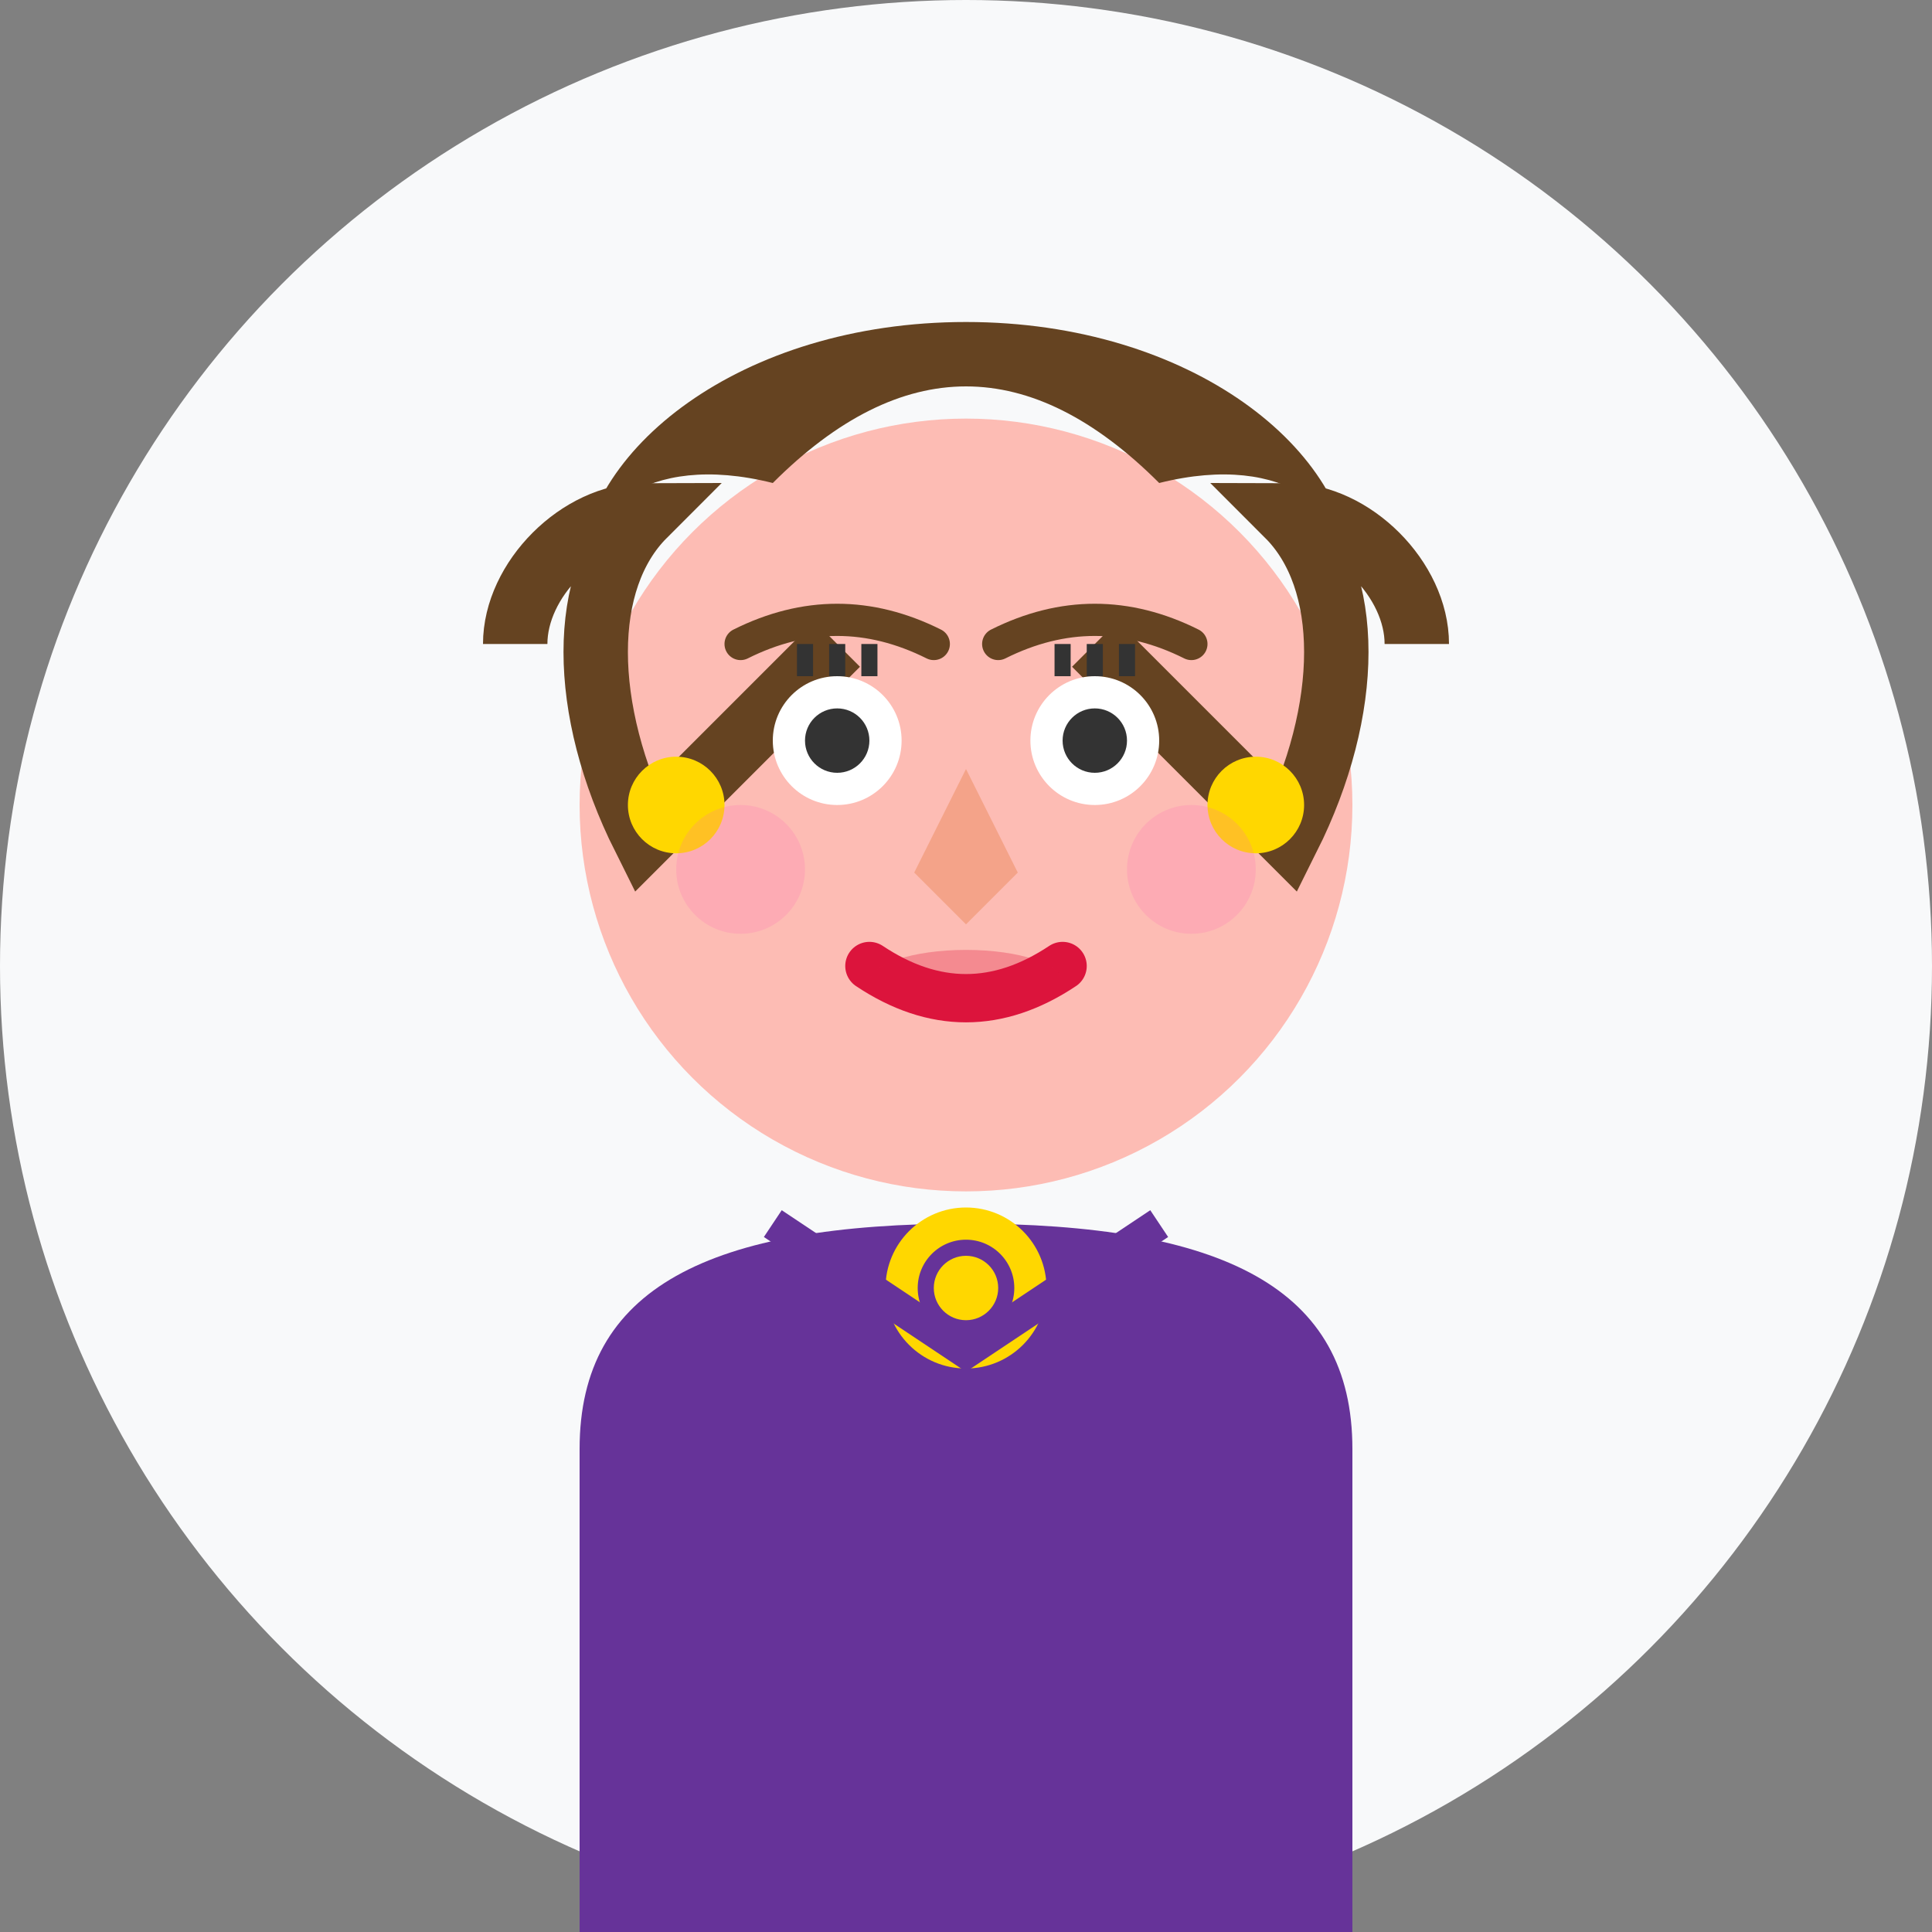<svg width="60" height="60" viewBox="0 0 60 60" fill="none" xmlns="http://www.w3.org/2000/svg">
  <rect x="0" y="0" width="60" height="60" fill="#808080" stroke="none"/>
  <!-- Background circle -->
  <circle cx="30" cy="30" r="30" fill="#f8f9fa"/>
  
  <!-- Face base -->
  <circle cx="30" cy="25" r="12" fill="#fdbcb4"/>
  
  <!-- Hair (elegant longer style) -->
  <path d="M18 18 C18 14 23 10 30 10 C37 10 42 14 42 18 C42 16 40 14 36 15 C34 13 32 12 30 12 C28 12 26 13 24 15 C20 14 18 16 18 18 Z" fill="#654321"/>
  <path d="M16 20 C16 18 18 16 20 16 C18 18 18 22 20 26 C22 24 24 22 26 20" stroke="#654321" stroke-width="2" fill="none"/>
  <path d="M44 20 C44 18 42 16 40 16 C42 18 42 22 40 26 C38 24 36 22 34 20" stroke="#654321" stroke-width="2" fill="none"/>
  
  <!-- Eyes -->
  <circle cx="26" cy="23" r="2" fill="white"/>
  <circle cx="34" cy="23" r="2" fill="white"/>
  <circle cx="26" cy="23" r="1" fill="#333"/>
  <circle cx="34" cy="23" r="1" fill="#333"/>
  
  <!-- Eyelashes -->
  <path d="M26 21 L26 20" stroke="#333" stroke-width="0.5"/>
  <path d="M25 21 L25 20" stroke="#333" stroke-width="0.5"/>
  <path d="M27 21 L27 20" stroke="#333" stroke-width="0.5"/>
  <path d="M34 21 L34 20" stroke="#333" stroke-width="0.5"/>
  <path d="M33 21 L33 20" stroke="#333" stroke-width="0.5"/>
  <path d="M35 21 L35 20" stroke="#333" stroke-width="0.5"/>
  
  <!-- Eyebrows (shaped, feminine) -->
  <path d="M23 20 Q26 18.5 29 20" stroke="#654321" stroke-width="1" fill="none" stroke-linecap="round"/>
  <path d="M31 20 Q34 18.5 37 20" stroke="#654321" stroke-width="1" fill="none" stroke-linecap="round"/>
  
  <!-- Nose -->
  <path d="M30 25 L29 27 L30 28 L31 27 Z" fill="#f4a389" stroke="#f4a389"/>
  
  <!-- Mouth (elegant smile) -->
  <path d="M27 30 Q30 32 33 30" stroke="#dc143c" stroke-width="1.5" fill="none" stroke-linecap="round"/>
  
  <!-- Lipstick -->
  <ellipse cx="30" cy="30.5" rx="3" ry="1" fill="#dc143c" opacity="0.3"/>
  
  <!-- Clothing (elegant blouse) -->
  <path d="M18 45 C18 40 22 38 30 38 C38 38 42 40 42 45 L42 60 L18 60 Z" fill="#663399"/>
  
  <!-- Necklace -->
  <circle cx="30" cy="40" r="2" fill="none" stroke="#ffd700" stroke-width="1"/>
  <circle cx="30" cy="40" r="1" fill="#ffd700"/>
  
  <!-- Collar detail -->
  <path d="M24 38 L30 42 L36 38" stroke="#663399" stroke-width="1" fill="none"/>
  
  <!-- Earrings -->
  <circle cx="21" cy="25" r="1.5" fill="#ffd700"/>
  <circle cx="39" cy="25" r="1.5" fill="#ffd700"/>
  
  <!-- Blush -->
  <circle cx="23" cy="27" r="2" fill="#ff69b4" opacity="0.2"/>
  <circle cx="37" cy="27" r="2" fill="#ff69b4" opacity="0.2"/>
</svg>

